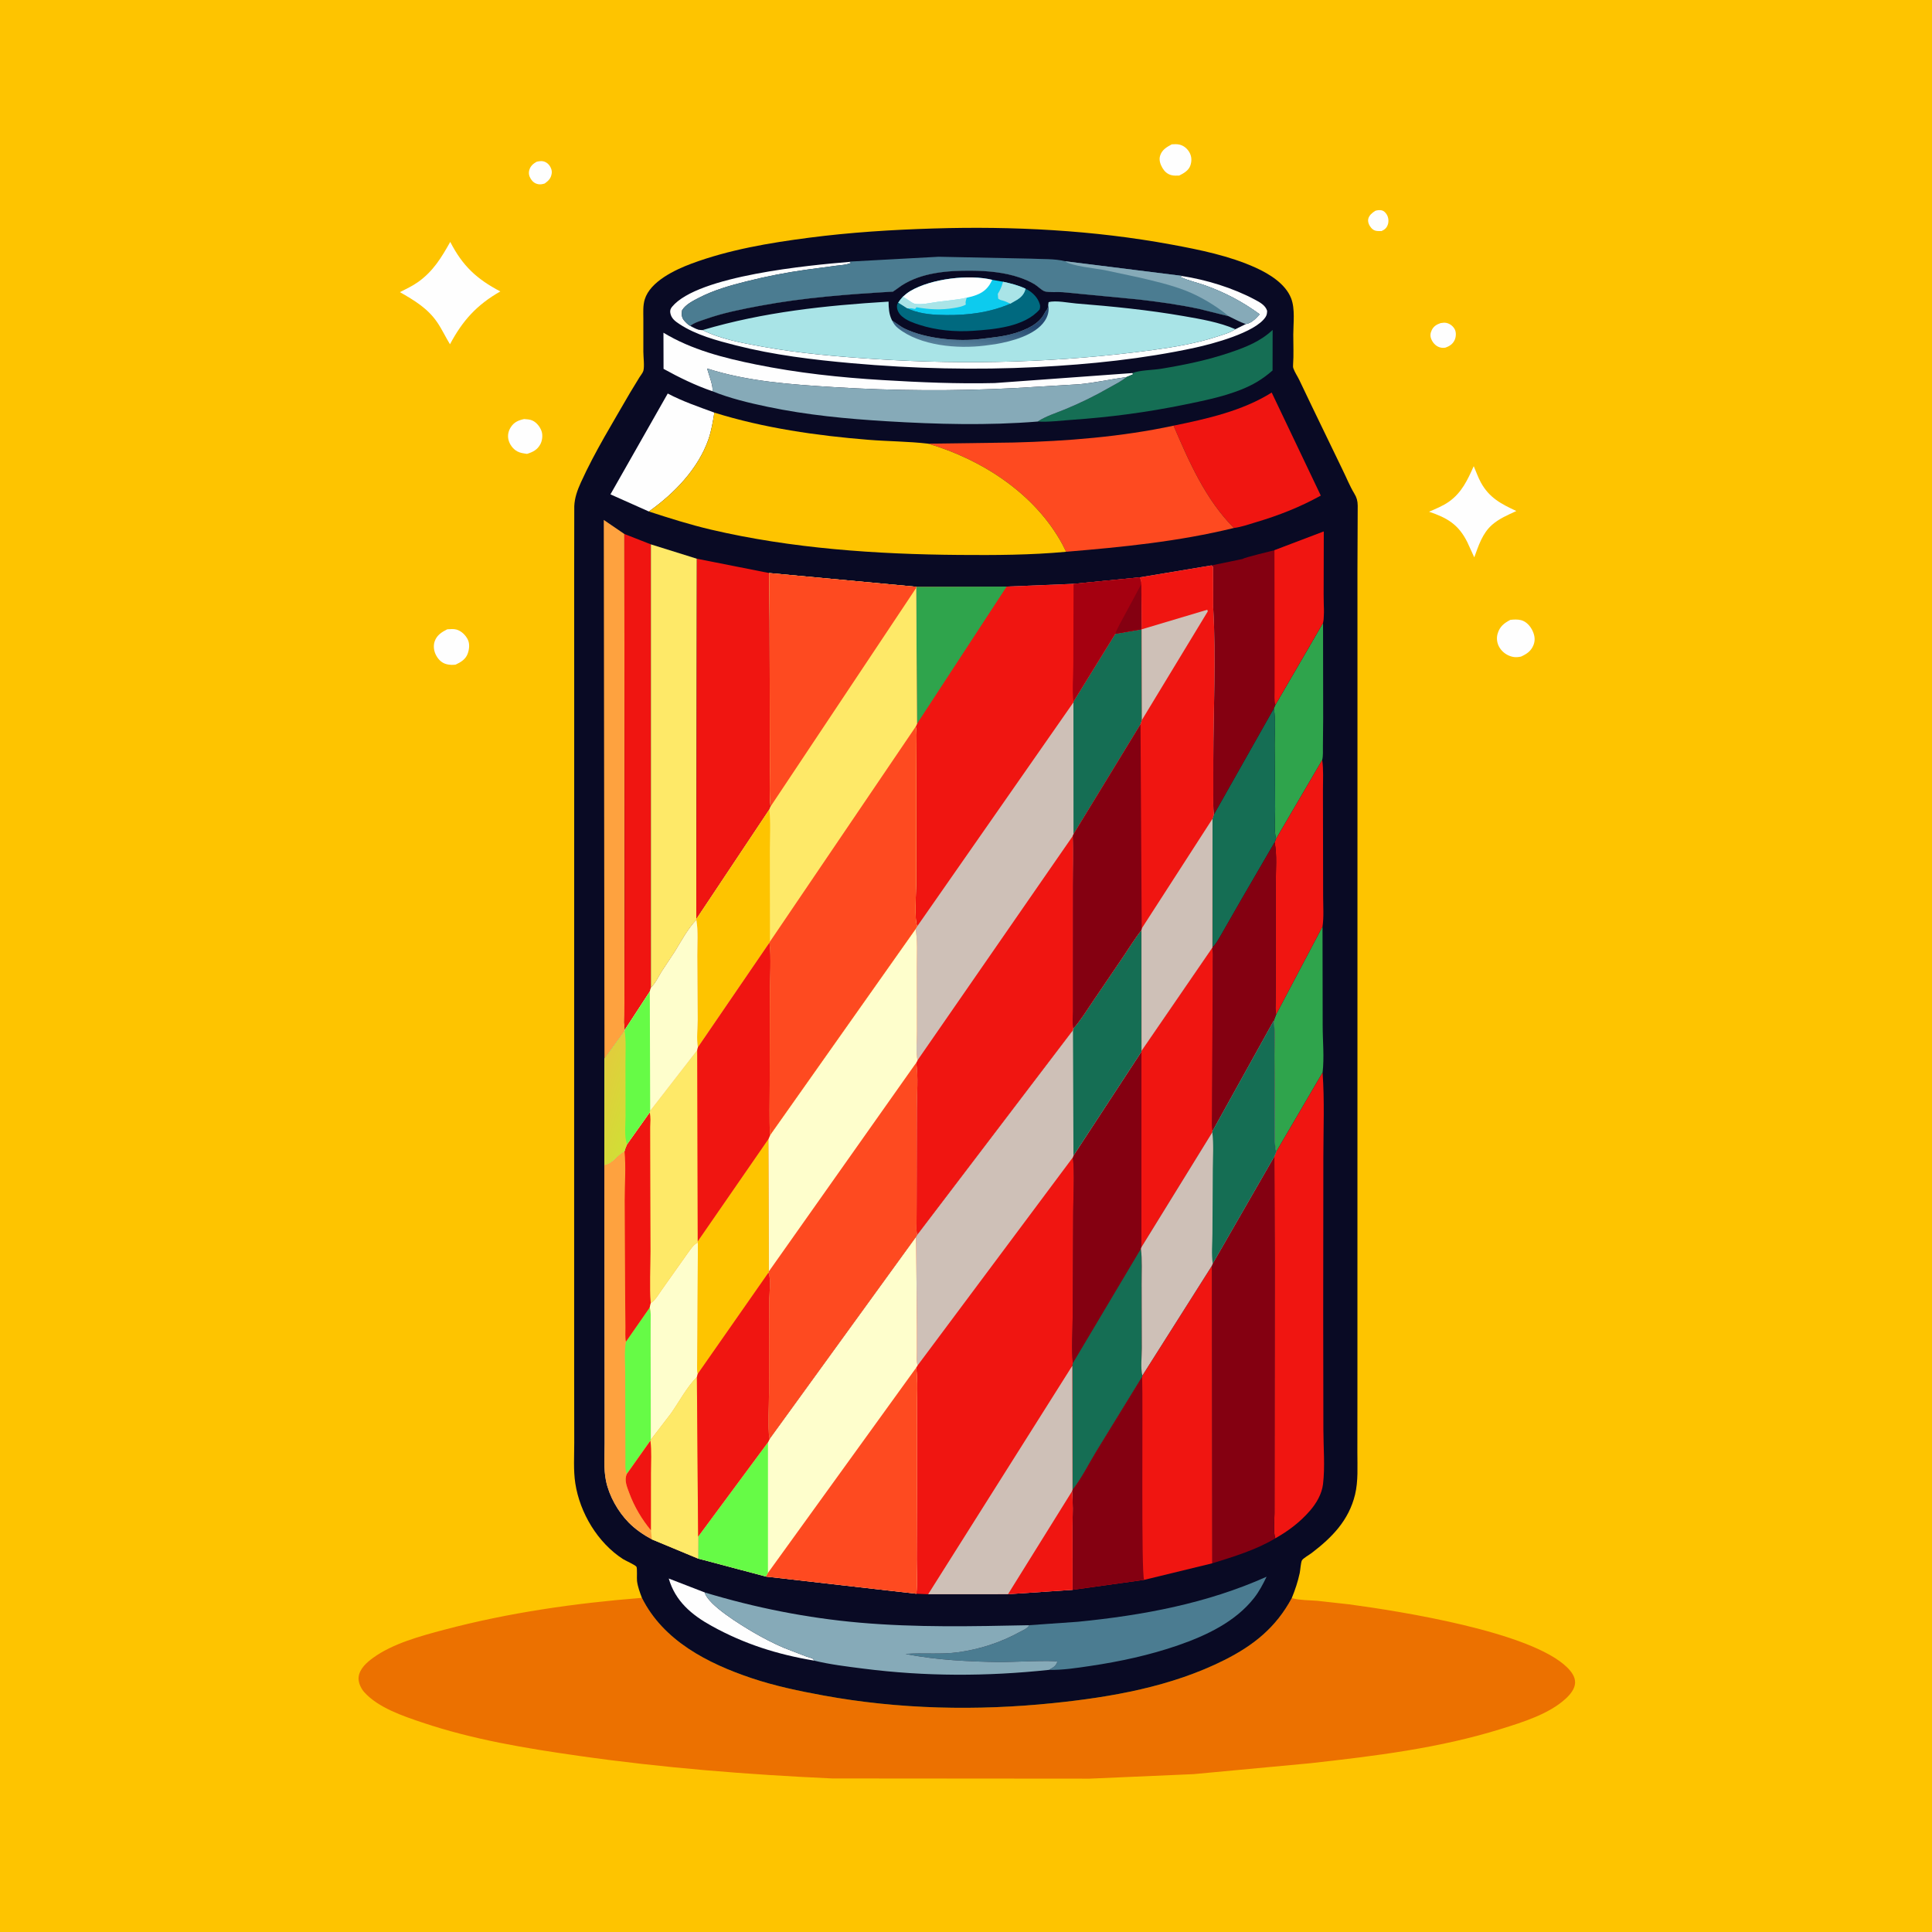 <svg version="1.1" xmlns="http://www.w3.org/2000/svg" style="display: block;" viewBox="0 0 2048 2048" width="1024" height="1024">
<defs>
	<linearGradient id="Gradient1" gradientUnits="userSpaceOnUse" x1="1029.22" y1="341.516" x2="1027.11" y2="366.448">
		<stop class="stop0" offset="0" stop-opacity="1" stop-color="rgb(38,73,113)"/>
		<stop class="stop1" offset="1" stop-opacity="1" stop-color="rgb(85,127,153)"/>
	</linearGradient>
	<linearGradient id="Gradient2" gradientUnits="userSpaceOnUse" x1="675.107" y1="1172.1" x2="631.848" y2="1157.87">
		<stop class="stop0" offset="0" stop-opacity="1" stop-color="rgb(209,222,54)"/>
		<stop class="stop1" offset="1" stop-opacity="1" stop-color="rgb(225,205,60)"/>
	</linearGradient>
</defs>
<path transform="translate(0,0)" fill="rgb(254,196,0)" d="M -0 -0 L 2048 0 L 2048 2048 L -0 2048 L -0 -0 z"/>
<path transform="translate(0,0)" fill="rgb(254,254,254)" d="M 1457.79 223.5 C 1459.75 222.802 1462.43 222.483 1464.5 222.946 C 1466.94 223.492 1468.65 225.249 1469.94 227.3 C 1471.84 230.308 1472.29 234.442 1471.24 237.823 C 1470.08 241.54 1467.89 243.367 1464.5 244.953 C 1459.93 244.924 1456.94 245.32 1453.61 241.623 C 1451.49 239.264 1449.7 235.452 1450.38 232.21 C 1451.23 228.182 1454.59 225.631 1457.79 223.5 z"/>
<path transform="translate(0,0)" fill="rgb(254,254,254)" d="M 568.747 171.5 C 570.81 170.99 573.365 170.549 575.5 170.921 C 578.065 171.368 580.527 172.944 582.129 175 C 584 177.4 585.277 180.655 584.851 183.699 C 584.108 189 581.622 191.459 577.459 194.5 C 575.461 195.148 573.113 195.638 571 195.325 C 567.323 194.78 564.663 192.818 562.714 189.75 C 560.822 186.77 560.083 183.636 561.101 180.175 C 562.346 175.943 565.088 173.65 568.747 171.5 z"/>
<path transform="translate(0,0)" fill="rgb(254,254,254)" d="M 1527.08 342.5 C 1529.14 342.168 1531.25 341.864 1533.32 342.314 C 1537.07 343.133 1540.55 345.882 1542.24 349.359 C 1543.74 352.45 1543.47 357.033 1542.13 360.125 C 1540.18 364.599 1536.66 366.958 1532.21 368.5 C 1530.03 368.978 1527.6 368.752 1525.5 367.962 C 1521.6 366.494 1518.71 363.139 1517.16 359.346 C 1515.84 356.12 1516.2 353.088 1517.7 349.971 C 1519.71 345.82 1522.88 343.952 1527.08 342.5 z"/>
<path transform="translate(0,0)" fill="rgb(254,254,254)" d="M 1242.13 153.005 C 1244.75 152.852 1247.49 152.675 1250.08 153.241 C 1254.79 154.271 1258.71 157.58 1260.98 161.762 C 1263.33 166.109 1263.42 170.859 1261.81 175.5 C 1259.96 180.814 1254.72 183.768 1250 186.103 C 1247.24 186.169 1244.22 186.377 1241.54 185.63 C 1237.31 184.449 1234.41 181.742 1232.21 178.023 C 1229.97 174.237 1228.42 169.618 1229.71 165.257 C 1231.59 158.866 1236.65 155.931 1242.13 153.005 z"/>
<path transform="translate(0,0)" fill="rgb(254,254,254)" d="M 555.577 444.202 C 558.471 444.434 561.686 444.551 564.362 445.772 C 568.834 447.813 572.457 452.438 574.061 457 C 575.544 461.216 574.894 467.045 572.754 470.977 C 569.543 476.877 564.853 479.202 558.678 481.136 C 555.141 480.599 551.584 480.247 548.386 478.512 C 543.69 475.967 540.125 471.094 538.94 465.888 C 537.906 461.337 538.968 456.653 541.5 452.786 C 545.058 447.353 549.476 445.584 555.577 444.202 z"/>
<path transform="translate(0,0)" fill="rgb(254,254,254)" d="M 474.126 667.068 C 477.259 666.918 480.865 666.494 483.912 667.367 C 489.092 668.85 493.474 673.163 495.853 677.894 C 498.153 682.468 497.452 688.49 495.69 693.141 C 493.47 699.003 488.345 702.047 482.943 704.56 C 479.861 704.939 476.597 704.877 473.569 704.122 C 468.454 702.845 465.064 699.585 462.5 695.066 C 459.976 690.619 459.087 684.895 460.724 680 C 462.935 673.389 468.215 670.026 474.126 667.068 z"/>
<path transform="translate(0,0)" fill="rgb(254,254,254)" d="M 1601.01 657.082 C 1604.72 656.668 1608.86 656.436 1612.5 657.402 C 1618.12 658.891 1622.44 663.918 1624.73 669.024 C 1626.91 673.874 1627.57 678.69 1625.6 683.692 C 1623.04 690.181 1618.5 693.206 1612.33 696.023 C 1609.36 696.614 1606.76 696.936 1603.76 696.321 C 1597.89 695.118 1592.7 691.552 1589.56 686.429 C 1586.87 682.035 1586.07 676.566 1587.58 671.604 C 1589.87 664.094 1594.25 660.661 1601.01 657.082 z"/>
<path transform="translate(0,0)" fill="rgb(254,254,254)" d="M 1562.22 494.151 C 1564.74 499.902 1566.71 505.844 1569.74 511.371 C 1578.64 527.675 1591.12 534.089 1607.39 541.7 C 1598.44 545.858 1588.95 549.838 1581.5 556.469 C 1571.33 565.518 1567.31 578.454 1562.78 590.83 L 1555.5 574.875 C 1546.14 555.964 1534.18 548.961 1514.87 542.448 C 1521.99 539.348 1529.59 536.301 1535.95 531.804 C 1549.48 522.229 1555.64 508.83 1562.22 494.151 z"/>
<path transform="translate(0,0)" fill="rgb(254,254,254)" d="M 477.281 256.421 C 490.386 281.924 505.357 295.822 530.38 308.928 C 505.515 323.064 490.346 339.802 477.006 364.937 C 472.283 357.307 468.514 349.053 463.455 341.64 C 453.327 326.802 439.16 318.429 423.949 309.685 C 430.55 306.308 437.54 303.02 443.561 298.679 C 459.32 287.317 467.928 273.036 477.281 256.421 z"/>
<path transform="translate(0,0)" fill="rgb(236,113,0)" d="M 1369.28 1694.13 L 1370.08 1694.25 C 1378.33 1696.41 1387.69 1696.24 1396.23 1696.9 L 1430.14 1700.68 C 1484.69 1708.02 1623.01 1729.78 1661.3 1767.58 C 1665.61 1771.84 1669.92 1777.42 1669.66 1783.84 C 1669.39 1790.45 1664.4 1796.31 1659.76 1800.61 C 1642.02 1817 1614.16 1825.57 1591.55 1832.63 C 1525.64 1853.2 1457.37 1861.47 1389 1869.1 L 1265.28 1880.65 L 1154.87 1885.45 L 882.289 1885.24 C 792.527 1881.14 702.72 1874.03 613.756 1861.32 C 557.496 1853.28 501.717 1844.17 447.689 1825.96 C 427.066 1819.01 400.807 1810.23 385.984 1793.61 C 382.54 1789.74 379.56 1783.21 380.139 1777.89 C 381.117 1768.92 388.738 1762.27 395.581 1757.31 C 416.475 1742.14 446.175 1734.16 470.811 1727.62 C 539.419 1709.43 609.793 1699.41 680.463 1693.79 C 703.187 1739.33 750.339 1763.34 796.694 1778.91 C 821.564 1787.26 847.098 1792.56 872.855 1797.28 C 953.2 1812 1035.35 1813.71 1116.5 1805.36 C 1178.33 1799 1241.84 1787.9 1297.9 1759.72 C 1329.04 1744.07 1352.55 1725.18 1369.28 1694.13 z"/>
<path transform="translate(0,0)" fill="rgb(9,10,36)" d="M 680.463 1693.79 C 678.284 1688 676.046 1682.09 675.264 1675.92 C 674.911 1673.14 675.669 1662.48 674.664 1660.83 C 673.501 1658.93 662.96 1654.33 660.33 1652.63 C 633.589 1635.36 614.684 1603.73 609.854 1572.42 C 607.706 1558.5 608.744 1543.35 608.722 1529.25 L 608.639 1457.03 L 608.625 1199.19 L 608.684 751.737 L 608.648 609.911 L 608.754 536.653 C 609.137 527.568 612.055 519.593 615.773 511.385 C 630.518 478.835 650.067 447.3 667.892 416.318 L 677.797 400.05 C 678.994 398.152 681.459 395.081 682.006 393.067 C 683.319 388.222 681.983 378.304 681.979 372.832 L 681.986 338.393 C 681.998 331.388 681.387 324.141 683.462 317.363 C 689.304 298.281 715.786 285.873 732.936 279.486 C 772.756 264.658 815.503 257.472 857.5 252.008 C 901.302 246.309 945.213 243.563 989.35 242.209 C 1073.71 239.62 1159 243.932 1242.07 259.286 C 1271.88 264.795 1303.5 271.22 1331.18 283.814 C 1345.54 290.344 1362.56 300.753 1368.62 316.158 C 1373.04 327.417 1370.95 342.681 1370.93 354.699 C 1370.91 365.259 1371.48 376.107 1370.72 386.613 C 1370.62 387.972 1370.59 389.185 1371.05 390.5 C 1372.54 394.722 1375.37 398.797 1377.34 402.855 L 1391.14 431.715 L 1422.96 497.545 C 1427.14 505.952 1430.75 515.167 1435.61 523.163 C 1438.22 527.468 1439.14 530.863 1439.23 535.935 L 1438.95 604.025 L 1438.97 773.654 L 1438.94 1283.38 L 1438.92 1482.18 L 1438.87 1539.36 C 1438.84 1554.15 1439.91 1569.95 1436.39 1584.43 C 1429.73 1611.73 1412 1629.8 1390.34 1646.3 C 1387.93 1648.14 1381.34 1651.87 1380.14 1653.99 C 1378.87 1656.24 1378.41 1664.47 1377.78 1667.38 C 1375.76 1676.79 1372.93 1685.22 1369.28 1694.13 C 1352.55 1725.18 1329.04 1744.07 1297.9 1759.72 C 1241.84 1787.9 1178.33 1799 1116.5 1805.36 C 1035.35 1813.71 953.2 1812 872.855 1797.28 C 847.098 1792.56 821.564 1787.26 796.694 1778.91 C 750.339 1763.34 703.187 1739.33 680.463 1693.79 z"/>
<path transform="translate(0,0)" fill="rgb(254,254,254)" d="M 862.861 1760.28 C 823.936 1753.77 789.028 1742.72 754.453 1723.62 C 733.169 1711.87 715.857 1697.33 708.907 1673.3 L 747.002 1688.04 C 750.551 1701.51 786.049 1722.98 798.882 1730.47 C 809.211 1736.5 820.003 1742.1 831 1746.79 L 855 1756.06 C 856.254 1756.52 861.284 1757.83 861.935 1758.51 C 862.393 1758.99 862.552 1759.69 862.861 1760.28 z"/>
<path transform="translate(0,0)" fill="rgb(254,254,254)" d="M 900.279 277.626 L 902.5 278.549 C 897.418 280.856 890.918 281.07 885.358 281.778 L 854.156 285.954 C 832.94 288.959 812.191 293.016 791.417 298.221 C 774.102 302.559 756.719 307.464 740.804 315.702 C 734.629 318.899 726.626 322.856 723.015 329 C 722.54 333.104 722.305 335.997 724.974 339.475 C 726.043 340.868 730.17 345.119 731.777 345.408 C 735.846 347.52 740.068 350.209 744.81 349.873 C 763.169 359.358 787.554 363.732 807.902 367.421 C 847.398 374.581 887.29 378.008 927.303 380.586 C 1025.92 386.941 1124.04 384.318 1222 371.029 C 1245.11 367.893 1268.39 363.95 1290.6 356.684 C 1296.83 354.648 1304.08 352.673 1309.48 348.944 L 1320.48 343.506 C 1326.74 342.514 1331.24 337.595 1335.27 333.145 C 1317.17 319.861 1298.2 309.916 1277.09 302.413 C 1268.7 299.43 1259.08 297.396 1251.12 293.559 L 1252.68 292.535 C 1278.64 296.495 1306.97 305.191 1330.17 317.586 C 1335.35 320.357 1341.42 323.523 1343.2 329.5 C 1343.11 332.08 1342.95 333.893 1341.51 336.106 C 1330.74 352.624 1284.86 364.643 1266.72 368.584 C 1212.41 380.377 1155.13 386.286 1099.67 389.089 C 1034.49 392.384 967.998 390.831 903 385.027 C 861.683 381.337 820.261 376.355 780 366.097 C 759.936 360.984 737.846 355.12 720.355 343.61 C 715.649 340.514 711.571 337.564 710.542 331.679 C 710.084 329.054 710.833 327.147 712.481 325.153 C 739.854 292.052 858.827 281.084 900.279 277.626 z"/>
<path transform="translate(0,0)" fill="rgb(254,254,254)" d="M 755.13 414.707 C 737.393 408.666 719.758 400.082 703.39 391.012 L 703.29 352.695 C 733.083 370.737 767.201 379.432 801 386.305 C 845.579 395.371 890.359 400.177 935.729 402.902 C 975.25 405.277 1014.86 406.991 1054.47 406.056 L 1200.23 395.475 L 1201.5 396.622 L 1194.2 399.666 C 1177.47 402.028 1161.03 405.663 1144.16 407.319 L 1076 411.386 C 1012.05 414.691 948.027 414.332 884.101 410.374 C 839.411 407.608 792.355 404.468 749.552 390.594 C 750.872 395.759 756.688 410.556 755.13 414.707 z"/>
<path transform="translate(0,0)" fill="rgb(254,254,254)" d="M 687.77 542.19 L 647.098 524.042 L 707.833 417.156 C 723.742 425.568 740.433 431.175 757.255 437.387 C 755.667 447.068 754.132 456.772 750.862 466.061 C 740.008 496.895 715.06 522.778 688.76 541.526 L 687.77 542.19 z"/>
<path transform="translate(0,0)" fill="rgb(47,164,76)" d="M 1402.49 660.207 L 1402.62 761.846 L 1402.35 791 C 1402.29 795.701 1402.7 801.108 1401.58 805.669 L 1352.66 889.275 C 1350.36 879.807 1351.71 867.915 1351.71 858.112 L 1351.16 789.664 C 1351.11 777.378 1352.54 762.958 1350.31 750.954 L 1352.02 747.046 L 1402.49 660.207 z"/>
<path transform="translate(0,0)" fill="rgb(47,164,76)" d="M 1401.93 982.135 L 1402.09 1086.99 C 1402.08 1103.03 1403.91 1121.22 1401.99 1136.99 L 1352.82 1221 C 1350.6 1212.39 1351.54 1200.87 1351.37 1191.88 L 1350.91 1118.98 C 1350.86 1106.93 1351.8 1093.89 1350.2 1081.97 L 1352.82 1075.22 L 1401.93 982.135 z"/>
<path transform="translate(0,0)" fill="rgb(21,110,84)" d="M 1200.23 395.475 C 1208.76 392.254 1221.43 392.416 1230.64 390.918 C 1255.81 386.824 1280.66 381.636 1304.81 373.377 C 1321.12 367.802 1336.36 361.705 1349.05 349.708 L 1348.97 392.721 C 1338.1 402.229 1327.89 408.248 1314.5 413.466 C 1295.59 420.835 1275.54 424.846 1255.73 428.905 C 1215.74 437.095 1176.7 442.256 1136 445.055 C 1124.31 445.858 1111.63 447.577 1099.96 446.857 C 1108.43 441.227 1119.62 437.746 1129.03 433.882 C 1145.33 427.184 1160.7 419.612 1175.99 410.859 C 1182.27 407.26 1188.58 404.314 1194.2 399.666 L 1201.5 396.622 L 1200.23 395.475 z"/>
<path transform="translate(0,0)" fill="rgb(240,21,17)" d="M 1401.58 805.669 C 1403.12 816.041 1402.36 827.212 1402.38 837.694 L 1402.48 895.817 L 1402.58 950.6 C 1402.59 960.884 1403.46 971.974 1401.93 982.135 L 1352.82 1075.22 C 1351.66 1071.13 1352.13 1066.46 1352.15 1062.22 L 1352.28 1040.45 L 1352.4 936.727 C 1352.3 922.942 1353.89 906.282 1351.16 892.873 L 1352.66 889.275 L 1401.58 805.669 z"/>
<path transform="translate(0,0)" fill="rgb(21,110,84)" d="M 1286.83 863.288 L 1350.31 750.954 C 1352.54 762.958 1351.11 777.378 1351.16 789.664 L 1351.71 858.112 C 1351.71 867.915 1350.36 879.807 1352.66 889.275 L 1351.16 892.873 L 1315.69 953.901 L 1294.55 990.8 C 1291.92 995.087 1289.03 1000.98 1285.16 1004.23 L 1285.33 867.854 L 1286.83 863.288 z"/>
<path transform="translate(0,0)" fill="rgb(75,124,145)" d="M 1090.86 1722.78 L 1142.5 1719.15 C 1211.45 1712.34 1279.18 1699.81 1342.64 1671.39 C 1338.79 1679.33 1334.79 1687.03 1329.31 1694 C 1309.41 1719.3 1278.65 1733.73 1248.89 1744.07 C 1218.88 1754.5 1186.88 1761.38 1155.5 1766.02 C 1141.34 1768.11 1126.36 1770.46 1112.02 1770.13 C 1116.36 1767.48 1119.19 1766.47 1120.86 1761.5 C 1118.13 1759.51 1067.7 1762.02 1060.5 1761.9 C 1027.43 1761.35 992.332 1759.81 959.877 1753.23 C 978.521 1751.83 996.968 1754.05 1015.67 1751.46 C 1038.52 1748.31 1060.28 1741.29 1080.51 1730.23 C 1083.33 1728.69 1088.77 1726.47 1090.46 1723.72 L 1090.86 1722.78 z"/>
<path transform="translate(0,0)" fill="rgb(254,162,63)" d="M 640.768 1122.5 L 640.033 551.143 L 661.834 566.031 L 662.106 954.225 L 661.958 1048.64 L 661.878 1076.09 C 661.866 1081.13 661.431 1086.39 662.565 1091.33 L 662.188 1092.81 L 640.768 1122.5 z"/>
<path transform="translate(0,0)" fill="rgb(132,0,17)" d="M 1285.16 1004.23 C 1289.03 1000.98 1291.92 995.087 1294.55 990.8 L 1315.69 953.901 L 1351.16 892.873 C 1353.89 906.282 1352.3 922.942 1352.4 936.727 L 1352.28 1040.45 L 1352.15 1062.22 C 1352.13 1066.46 1351.66 1071.13 1352.82 1075.22 L 1350.2 1081.97 L 1285.32 1198.96 C 1284.29 1193.3 1284.74 1186.84 1284.76 1181.11 L 1284.88 1152 L 1285.49 1043.71 L 1285.53 1019.52 C 1285.57 1014.62 1285.99 1009.66 1284.88 1004.86 L 1285.16 1004.23 z"/>
<path transform="translate(0,0)" fill="rgb(134,170,184)" d="M 755.13 414.707 C 756.688 410.556 750.872 395.759 749.552 390.594 C 792.355 404.468 839.411 407.608 884.101 410.374 C 948.027 414.332 1012.05 414.691 1076 411.386 L 1144.16 407.319 C 1161.03 405.663 1177.47 402.028 1194.2 399.666 C 1188.58 404.314 1182.27 407.26 1175.99 410.859 C 1160.7 419.612 1145.33 427.184 1129.03 433.882 C 1119.62 437.746 1108.43 441.227 1099.96 446.857 C 1047.05 451.162 993.069 449.748 940.124 446.558 C 897.505 443.991 855.405 439.997 813.545 431.196 C 794.09 427.105 773.565 422.232 755.13 414.707 z"/>
<path transform="translate(0,0)" fill="rgb(240,21,17)" d="M 1244.05 451.214 C 1279.23 444.022 1317.39 435.494 1348.04 416.101 L 1400.1 525.34 C 1377.91 537.633 1355.9 546.241 1331.57 553.518 C 1324.33 555.686 1315.5 558.764 1308.01 559.681 C 1278.06 529.646 1260.51 489.748 1244.05 451.214 z"/>
<path transform="translate(0,0)" fill="rgb(134,170,184)" d="M 747.002 1688.04 C 800.618 1704.27 855.623 1715.23 911.477 1720.1 C 971.427 1725.33 1030.83 1724.04 1090.86 1722.78 L 1090.46 1723.72 C 1088.77 1726.47 1083.33 1728.69 1080.51 1730.23 C 1060.28 1741.29 1038.52 1748.31 1015.67 1751.46 C 996.968 1754.05 978.521 1751.83 959.877 1753.23 C 992.332 1759.81 1027.43 1761.35 1060.5 1761.9 C 1067.7 1762.02 1118.13 1759.51 1120.86 1761.5 C 1119.19 1766.47 1116.36 1767.48 1112.02 1770.13 C 1046.08 1777.17 980.848 1777.23 915.028 1768.79 C 897.785 1766.58 879.745 1764.44 862.861 1760.28 C 862.552 1759.69 862.393 1758.99 861.935 1758.51 C 861.284 1757.83 856.254 1756.52 855 1756.06 L 831 1746.79 C 820.003 1742.1 809.211 1736.5 798.882 1730.47 C 786.049 1722.98 750.551 1701.51 747.002 1688.04 z"/>
<path transform="translate(0,0)" fill="rgb(240,21,17)" d="M 661.834 566.031 L 689.96 577.051 L 689.993 1047.05 L 688.81 1051.1 L 662.565 1091.33 C 661.431 1086.39 661.866 1081.13 661.878 1076.09 L 661.958 1048.64 L 662.106 954.225 L 661.834 566.031 z"/>
<path transform="translate(0,0)" fill="rgb(75,124,145)" d="M 900.279 277.626 L 900.57 277.302 L 995.087 272.164 L 1092.64 274.168 C 1104 274.822 1118.13 274.064 1129.02 276.923 L 1252.6 292.39 L 1252.68 292.535 L 1251.12 293.559 C 1259.08 297.396 1268.7 299.43 1277.09 302.413 C 1298.2 309.916 1317.17 319.861 1335.27 333.145 C 1331.24 337.595 1326.74 342.514 1320.48 343.506 C 1314.33 341.354 1308.36 338.062 1302.48 335.22 L 1270.97 327.396 C 1249.98 322.9 1228.35 319.932 1207.03 317.471 L 1126.54 309.728 C 1121.28 309.284 1111.93 310.262 1107.41 308.822 C 1104.44 307.879 1099.86 303.302 1096.94 301.507 C 1091.92 298.422 1086.45 296.142 1080.9 294.217 C 1064.77 288.633 1046.32 287.036 1029.35 286.928 C 1004.68 286.771 976.824 288.841 955.577 302.789 L 946.608 309.146 C 899.22 311.89 852.473 315.393 805.726 324.132 C 786.433 327.739 766.956 331.551 748.412 338.094 C 743.214 339.928 735.962 341.83 731.777 345.408 C 730.17 345.119 726.043 340.868 724.974 339.475 C 722.305 335.997 722.54 333.104 723.015 329 C 726.626 322.856 734.629 318.899 740.804 315.702 C 756.719 307.464 774.102 302.559 791.417 298.221 C 812.191 293.016 832.94 288.959 854.156 285.954 L 885.358 281.778 C 890.918 281.07 897.418 280.856 902.5 278.549 L 900.279 277.626 z"/>
<path transform="translate(0,0)" fill="rgb(134,170,184)" d="M 1129.02 276.923 L 1252.6 292.39 L 1252.68 292.535 L 1251.12 293.559 C 1259.08 297.396 1268.7 299.43 1277.09 302.413 C 1298.2 309.916 1317.17 319.861 1335.27 333.145 C 1331.24 337.595 1326.74 342.514 1320.48 343.506 C 1314.33 341.354 1308.36 338.062 1302.48 335.22 C 1289.53 324.404 1272.17 313.979 1256.45 307.925 C 1240.58 301.819 1223.53 297.883 1207 294.035 L 1170.25 286.197 C 1161.53 284.591 1135.05 281.899 1129.02 276.923 z"/>
<path transform="translate(0,0)" fill="rgb(132,0,17)" d="M 1350.97 583.248 L 1403.26 563.378 L 1403.02 630.133 C 1402.99 639.668 1404.2 650.975 1402.49 660.207 L 1352.02 747.046 L 1350.31 750.954 L 1286.83 863.288 C 1285.77 856.082 1286.16 848.647 1286.15 841.371 L 1286.16 805.736 C 1286.24 751.913 1289.22 697.285 1286.01 643.608 L 1286.05 638.883 L 1285.95 601 L 1284.27 599.355 L 1317.33 592.496 C 1318.5 591.098 1347.1 584.312 1350.97 583.248 z"/>
<path transform="translate(0,0)" fill="rgb(240,21,17)" d="M 1350.97 583.248 L 1403.26 563.378 L 1403.02 630.133 C 1402.99 639.668 1404.2 650.975 1402.49 660.207 L 1352.02 747.046 C 1350.53 742.46 1351.14 736.306 1351.13 731.5 L 1351.14 701.415 L 1350.97 583.248 z"/>
<path transform="translate(0,0)" fill="rgb(254,233,104)" d="M 689.96 577.051 L 738.708 592.28 L 738.13 974.284 L 738.156 975.185 C 729.169 984.536 722.082 997.885 715.267 1008.97 L 701.578 1029.7 C 698.201 1035.07 694.67 1042.78 689.993 1047.05 L 689.96 577.051 z"/>
<path transform="translate(0,0)" fill="rgb(240,21,17)" d="M 1401.99 1136.99 C 1404.18 1166.65 1402.83 1197.26 1402.81 1227.01 L 1402.65 1392.64 L 1402.84 1515.62 C 1402.86 1534.21 1404.69 1554.86 1402.46 1573.25 C 1401.17 1583.83 1395.39 1593.64 1388.48 1601.57 C 1377.81 1613.81 1365.9 1622.7 1351.9 1630.7 C 1349.53 1623.44 1351.02 1611.77 1351.02 1603.94 L 1351.05 1544.9 L 1351.2 1337.67 L 1350.89 1225.82 L 1352.82 1221 L 1401.99 1136.99 z"/>
<path transform="translate(0,0)" fill="rgb(254,74,32)" d="M 983.964 470.321 L 1074.3 469.092 C 1130.55 467.679 1188.97 463.081 1244.05 451.214 C 1260.51 489.748 1278.06 529.646 1308.01 559.681 C 1248.92 574.107 1190.51 579.849 1130.15 584.904 L 1126.19 577 C 1097.15 523.454 1041.31 487.278 983.964 470.321 z"/>
<path transform="translate(0,0)" fill="rgb(132,0,17)" d="M 1350.89 1225.82 L 1351.2 1337.67 L 1351.05 1544.9 L 1351.02 1603.94 C 1351.02 1611.77 1349.53 1623.44 1351.9 1630.7 C 1331.87 1642.79 1307.28 1650.32 1285.05 1657.18 L 1284.65 1341.77 L 1285.57 1339.43 L 1350.89 1225.82 z"/>
<path transform="translate(0,0)" fill="rgb(240,21,17)" d="M 738.708 592.28 L 815.331 607.447 L 815.786 658.233 L 816 754.406 L 816.117 817.664 C 816.142 829.986 815.474 842.769 816.787 855.01 L 815.524 858.108 L 738.13 974.284 L 738.708 592.28 z"/>
<path transform="translate(0,0)" fill="rgb(240,21,17)" d="M 1284.65 1341.77 L 1285.05 1657.18 L 1212.85 1674.73 L 1136.99 1685.29 L 1136.95 1618.25 C 1136.95 1605.9 1137.66 1593.07 1136.39 1580.81 L 1136.9 1579.18 C 1146.31 1567.35 1153.81 1552.16 1161.66 1539.17 L 1210.73 1459.24 L 1210.91 1458.18 L 1284.65 1341.77 z"/>
<path transform="translate(0,0)" fill="rgb(132,0,17)" d="M 1210.73 1459.24 C 1211.72 1488.8 1209.55 1670.12 1212.85 1674.73 L 1136.99 1685.29 L 1136.95 1618.25 C 1136.95 1605.9 1137.66 1593.07 1136.39 1580.81 L 1136.9 1579.18 C 1146.31 1567.35 1153.81 1552.16 1161.66 1539.17 L 1210.73 1459.24 z"/>
<path transform="translate(0,0)" fill="rgb(169,228,231)" d="M 731.777 345.408 C 735.962 341.83 743.214 339.928 748.412 338.094 C 766.956 331.551 786.433 327.739 805.726 324.132 C 852.473 315.393 899.22 311.89 946.608 309.146 L 955.577 302.789 C 976.824 288.841 1004.68 286.771 1029.35 286.928 C 1046.32 287.036 1064.77 288.633 1080.9 294.217 C 1086.45 296.142 1091.92 298.422 1096.94 301.507 C 1099.86 303.302 1104.44 307.879 1107.41 308.822 C 1111.93 310.262 1121.28 309.284 1126.54 309.728 L 1207.03 317.471 C 1228.35 319.932 1249.98 322.9 1270.97 327.396 L 1302.48 335.22 C 1308.36 338.062 1314.33 341.354 1320.48 343.506 L 1309.48 348.944 C 1304.08 352.673 1296.83 354.648 1290.6 356.684 C 1268.39 363.95 1245.11 367.893 1222 371.029 C 1124.04 384.318 1025.92 386.941 927.303 380.586 C 887.29 378.008 847.398 374.581 807.902 367.421 C 787.554 363.732 763.169 359.358 744.81 349.873 C 740.068 350.209 735.846 347.52 731.777 345.408 z"/>
<path transform="translate(0,0)" fill="url(#Gradient1)" d="M 1111.16 323.112 C 1112.4 329.298 1110.92 335.085 1107.43 340.282 C 1097.26 355.421 1072.17 361.921 1055.17 364.841 L 1043.6 366.397 C 1014.94 369.968 975.505 366.599 952.118 348.037 C 949.118 345.655 947.334 343.259 945.684 339.798 C 950.308 342.595 954.589 346.301 959.463 348.591 C 981.77 359.073 1015.29 362.353 1039.63 359.306 C 1051.86 357.776 1064.14 356.758 1075.99 353.125 C 1087.72 349.53 1101.15 343.818 1107.07 332.406 C 1107.77 331.049 1108.44 329.933 1109.43 328.755 C 1110.97 326.922 1110.81 325.429 1111.16 323.112 z"/>
<path transform="translate(0,0)" fill="rgb(9,10,36)" d="M 731.777 345.408 C 735.962 341.83 743.214 339.928 748.412 338.094 C 766.956 331.551 786.433 327.739 805.726 324.132 C 852.473 315.393 899.22 311.89 946.608 309.146 L 955.577 302.789 C 976.824 288.841 1004.68 286.771 1029.35 286.928 C 1046.32 287.036 1064.77 288.633 1080.9 294.217 C 1086.45 296.142 1091.92 298.422 1096.94 301.507 C 1099.86 303.302 1104.44 307.879 1107.41 308.822 C 1111.93 310.262 1121.28 309.284 1126.54 309.728 L 1207.03 317.471 C 1228.35 319.932 1249.98 322.9 1270.97 327.396 L 1302.48 335.22 C 1308.36 338.062 1314.33 341.354 1320.48 343.506 L 1309.48 348.944 C 1292.61 341.573 1272.91 338.247 1254.88 335.109 C 1217.18 328.546 1179.16 324.757 1141.02 321.726 C 1133.14 321.1 1118.94 318.128 1111.55 320.305 L 1111.16 323.112 C 1110.81 325.429 1110.97 326.922 1109.43 328.755 C 1108.44 329.933 1107.77 331.049 1107.07 332.406 C 1101.15 343.818 1087.72 349.53 1075.99 353.125 C 1064.14 356.758 1051.86 357.776 1039.63 359.306 C 1015.29 362.353 981.77 359.073 959.463 348.591 C 954.589 346.301 950.308 342.595 945.684 339.798 L 945.158 338.736 C 942.303 332.686 941.961 326.335 941.92 319.727 C 874.864 323.846 809.535 330.712 744.81 349.873 C 740.068 350.209 735.846 347.52 731.777 345.408 z"/>
<path transform="translate(0,0)" fill="rgb(0,105,127)" d="M 1087.14 306.037 C 1092.89 308.678 1098.86 313.994 1101.28 319.948 C 1102.64 323.281 1102.99 324.549 1102.08 328 C 1086.04 346.425 1054.16 349.177 1031.22 350.695 C 1012.33 351.945 992.534 350.17 974.5 344.311 C 967.878 342.16 961.212 339.851 955.881 335.17 C 953.076 332.707 950.877 328.92 950.828 325.155 C 950.805 323.341 951.077 322.283 952.143 320.777 L 961.804 326.882 L 964.883 328.228 C 977.189 333.011 989.888 333.84 1002.95 333.96 C 1026.42 334.176 1049.33 331.288 1070.97 321.933 L 1078.47 317.627 C 1082.86 314.742 1086.02 311.29 1087.14 306.037 z"/>
<path transform="translate(0,0)" fill="rgb(13,203,238)" d="M 956.923 314.703 C 959.389 312.44 962.12 310.208 965.006 308.5 C 987.164 295.388 1027 290.637 1051.8 296.627 L 1063.21 298.639 C 1071.58 300.459 1079.36 302.399 1087.14 306.037 C 1086.02 311.29 1082.86 314.742 1078.47 317.627 L 1070.97 321.933 C 1049.33 331.288 1026.42 334.176 1002.95 333.96 C 989.888 333.84 977.189 333.011 964.883 328.228 L 961.804 326.882 L 952.143 320.777 C 953.568 318.596 955.234 316.677 956.923 314.703 z"/>
<path transform="translate(0,0)" fill="rgb(169,228,231)" d="M 1063.21 298.639 C 1071.58 300.459 1079.36 302.399 1087.14 306.037 C 1086.02 311.29 1082.86 314.742 1078.47 317.627 L 1070.97 321.933 C 1068.43 320.782 1065.57 319.224 1062.86 318.586 C 1060.75 318.093 1059.86 317.86 1058.1 316.5 L 1057.72 311.5 C 1060.13 307.608 1061.64 304.32 1062.87 299.929 L 1063.21 298.639 z"/>
<path transform="translate(0,0)" fill="rgb(169,228,231)" d="M 956.923 314.703 L 958.732 315.561 C 961.686 316.981 966.634 321.283 969.335 321.911 C 976.342 323.54 986.946 320.912 994 319.975 C 1004.22 318.616 1014.67 317.825 1024.74 315.606 L 1024.45 316.599 C 1023.82 318.834 1023.16 320.515 1023.83 322.833 C 1020.22 324.995 1015.31 325.833 1011.2 326.516 C 997.552 328.784 985.065 328.124 971.5 325.701 L 970 327.51 L 965.925 326.782 L 961.804 326.882 L 952.143 320.777 C 953.568 318.596 955.234 316.677 956.923 314.703 z"/>
<path transform="translate(0,0)" fill="rgb(254,254,254)" d="M 956.923 314.703 C 959.389 312.44 962.12 310.208 965.006 308.5 C 987.164 295.388 1027 290.637 1051.8 296.627 C 1048.18 304.65 1043.41 309.485 1035.14 312.65 C 1031.73 313.956 1028.32 314.878 1024.74 315.606 C 1014.67 317.825 1004.22 318.616 994 319.975 C 986.946 320.912 976.342 323.54 969.335 321.911 C 966.634 321.283 961.686 316.981 958.732 315.561 L 956.923 314.703 z"/>
<path transform="translate(0,0)" fill="rgb(254,196,0)" d="M 757.255 437.387 C 809.533 453.748 866.003 461.835 920.532 466.207 C 941.58 467.895 963.035 467.875 983.964 470.321 C 1041.31 487.278 1097.15 523.454 1126.19 577 L 1130.15 584.904 C 1092.61 588.432 1054.39 588.545 1016.7 588.249 C 929.095 587.561 839.109 581.464 753.582 561.403 C 731.45 556.212 709.38 549.215 687.77 542.19 L 688.76 541.526 C 715.06 522.778 740.008 496.895 750.862 466.061 C 754.132 456.772 755.667 447.068 757.255 437.387 z"/>
<path transform="translate(0,0)" fill="rgb(132,0,17)" d="M 1284.88 1004.86 C 1285.99 1009.66 1285.57 1014.62 1285.53 1019.52 L 1285.49 1043.71 L 1284.88 1152 L 1284.76 1181.11 C 1284.74 1186.84 1284.29 1193.3 1285.32 1198.96 L 1350.2 1081.97 C 1351.8 1093.89 1350.86 1106.93 1350.91 1118.98 L 1351.37 1191.88 C 1351.54 1200.87 1350.6 1212.39 1352.82 1221 L 1350.89 1225.82 L 1285.57 1339.43 L 1284.65 1341.77 L 1210.91 1458.18 L 1210.73 1459.24 L 1161.66 1539.17 C 1153.81 1552.16 1146.31 1567.35 1136.9 1579.18 L 1136.69 1447.75 L 1137.26 1445.03 C 1135.59 1429.64 1136.97 1412.89 1137.04 1397.31 L 1137.63 1284.86 C 1137.72 1265.88 1139.19 1245.62 1137.35 1226.77 L 1137.91 1225.04 L 1209.98 1114.84 L 1210.11 1113.8 L 1284.88 1004.86 z"/>
<path transform="translate(0,0)" fill="rgb(21,110,84)" d="M 1209.4 1323.74 C 1210.97 1335.86 1210.15 1348.88 1210.21 1361.15 L 1210.4 1429.07 C 1210.4 1437.95 1208.92 1449.72 1210.91 1458.18 L 1210.73 1459.24 L 1161.66 1539.17 C 1153.81 1552.16 1146.31 1567.35 1136.9 1579.18 L 1136.69 1447.75 L 1137.26 1445.03 L 1209.4 1323.74 z"/>
<path transform="translate(0,0)" fill="rgb(240,21,17)" d="M 1284.88 1004.86 C 1285.99 1009.66 1285.57 1014.62 1285.53 1019.52 L 1285.49 1043.71 L 1284.88 1152 L 1284.76 1181.11 C 1284.74 1186.84 1284.29 1193.3 1285.32 1198.96 L 1285.08 1200.25 L 1209.95 1322.09 L 1209.98 1114.84 L 1210.11 1113.8 L 1284.88 1004.86 z"/>
<path transform="translate(0,0)" fill="rgb(206,192,183)" d="M 1285.32 1198.96 L 1350.2 1081.97 C 1351.8 1093.89 1350.86 1106.93 1350.91 1118.98 L 1351.37 1191.88 C 1351.54 1200.87 1350.6 1212.39 1352.82 1221 L 1350.89 1225.82 L 1285.57 1339.43 L 1284.65 1341.77 L 1210.91 1458.18 C 1208.92 1449.72 1210.4 1437.95 1210.4 1429.07 L 1210.21 1361.15 C 1210.15 1348.88 1210.97 1335.86 1209.4 1323.74 L 1209.95 1322.09 L 1285.08 1200.25 L 1285.32 1198.96 z"/>
<path transform="translate(0,0)" fill="rgb(21,110,84)" d="M 1285.32 1198.96 L 1350.2 1081.97 C 1351.8 1093.89 1350.86 1106.93 1350.91 1118.98 L 1351.37 1191.88 C 1351.54 1200.87 1350.6 1212.39 1352.82 1221 L 1350.89 1225.82 L 1285.57 1339.43 C 1284.02 1329.61 1285.18 1318.09 1285.22 1308.11 L 1285.63 1238.92 C 1285.71 1226.29 1286.69 1212.76 1285.08 1200.25 L 1285.32 1198.96 z"/>
<path transform="translate(0,0)" fill="rgb(240,21,17)" d="M 1210.02 985.656 L 1210.11 1113.8 L 1209.98 1114.84 L 1137.91 1225.04 L 1137.35 1226.77 C 1139.19 1245.62 1137.72 1265.88 1137.63 1284.86 L 1137.04 1397.31 C 1136.97 1412.89 1135.59 1429.64 1137.26 1445.03 L 1136.69 1447.75 L 1136.9 1579.18 L 1136.39 1580.81 C 1137.66 1593.07 1136.95 1605.9 1136.95 1618.25 L 1136.99 1685.29 L 1068.52 1689.92 L 983.882 1689.98 L 971.429 1689.43 L 811.941 1671.22 L 739.884 1652.1 L 740.036 1628.83 L 814.079 1528.77 L 815.717 1525.43 L 971.134 1310.92 L 972.286 1308.96 L 1137.4 1091.94 L 1137.63 1090.35 C 1145.38 1081.66 1151.93 1070.91 1158.49 1061.26 L 1190.4 1014.28 C 1196.86 1004.69 1202.9 994.785 1210.02 985.656 z"/>
<path transform="translate(0,0)" fill="rgb(206,192,183)" d="M 1136.69 1447.75 L 1136.9 1579.18 L 1136.39 1580.81 C 1137.66 1593.07 1136.95 1605.9 1136.95 1618.25 L 1136.99 1685.29 L 1068.52 1689.92 L 983.882 1689.98 L 1136.69 1447.75 z"/>
<path transform="translate(0,0)" fill="rgb(240,21,17)" d="M 1136.39 1580.81 C 1137.66 1593.07 1136.95 1605.9 1136.95 1618.25 L 1136.99 1685.29 L 1068.52 1689.92 L 1136.39 1580.81 z"/>
<path transform="translate(0,0)" fill="rgb(206,192,183)" d="M 1210.02 985.656 L 1210.11 1113.8 L 1209.98 1114.84 L 1137.91 1225.04 L 1137.35 1226.77 L 972.715 1447.41 C 971.454 1443.16 972.024 1437.86 972.018 1433.42 L 972.004 1409.11 L 971.134 1310.92 L 972.286 1308.96 L 1137.4 1091.94 L 1137.63 1090.35 C 1145.38 1081.66 1151.93 1070.91 1158.49 1061.26 L 1190.4 1014.28 C 1196.86 1004.69 1202.9 994.785 1210.02 985.656 z"/>
<path transform="translate(0,0)" fill="rgb(21,110,84)" d="M 1210.02 985.656 L 1210.11 1113.8 L 1209.98 1114.84 L 1137.91 1225.04 L 1137.4 1091.94 L 1137.63 1090.35 C 1145.38 1081.66 1151.93 1070.91 1158.49 1061.26 L 1190.4 1014.28 C 1196.86 1004.69 1202.9 994.785 1210.02 985.656 z"/>
<path transform="translate(0,0)" fill="rgb(254,254,204)" d="M 815.717 1525.43 L 971.134 1310.92 L 972.004 1409.11 L 972.018 1433.42 C 972.024 1437.86 971.454 1443.16 972.715 1447.41 L 971.203 1449.79 C 973.133 1464.43 972.022 1480.24 972.031 1495.02 L 971.979 1576.8 L 971.74 1652.69 C 971.695 1664.62 972.701 1677.64 971.429 1689.43 L 811.941 1671.22 L 739.884 1652.1 L 740.036 1628.83 L 814.079 1528.77 L 815.717 1525.43 z"/>
<path transform="translate(0,0)" fill="rgb(102,251,70)" d="M 740.036 1628.83 L 814.079 1528.77 L 814.055 1667.34 L 811.941 1671.22 L 739.884 1652.1 L 740.036 1628.83 z"/>
<path transform="translate(0,0)" fill="rgb(254,74,32)" d="M 814.055 1667.34 L 971.203 1449.79 C 973.133 1464.43 972.022 1480.24 972.031 1495.02 L 971.979 1576.8 L 971.74 1652.69 C 971.695 1664.62 972.701 1677.64 971.429 1689.43 L 811.941 1671.22 L 814.055 1667.34 z"/>
<path transform="translate(0,0)" fill="rgb(206,192,183)" d="M 1284.27 599.355 L 1285.95 601 L 1286.05 638.883 L 1286.01 643.608 C 1289.22 697.285 1286.24 751.913 1286.16 805.736 L 1286.15 841.371 C 1286.16 848.647 1285.77 856.082 1286.83 863.288 L 1285.33 867.854 L 1285.16 1004.23 L 1284.88 1004.86 L 1210.11 1113.8 L 1210.02 985.656 C 1202.9 994.785 1196.86 1004.69 1190.4 1014.28 L 1158.49 1061.26 C 1151.93 1070.91 1145.38 1081.66 1137.63 1090.35 L 1137.4 1091.94 L 972.286 1308.96 L 971.134 1310.92 L 815.717 1525.43 L 814.079 1528.77 L 740.036 1628.83 L 739.884 1652.1 L 690.939 1631.75 C 682.222 1627.08 673.451 1621.09 666.5 1614.02 C 655.043 1602.36 645.689 1585.8 642.387 1569.77 C 639.753 1556.98 640.93 1542.85 640.928 1529.8 L 640.908 1468.5 L 640.646 1234.79 L 640.768 1122.5 L 662.188 1092.81 L 662.565 1091.33 L 688.81 1051.1 L 689.993 1047.05 C 694.67 1042.78 698.201 1035.07 701.578 1029.7 L 715.267 1008.97 C 722.082 997.885 729.169 984.536 738.156 975.185 L 738.13 974.284 L 815.524 858.108 L 816.787 855.01 C 815.474 842.769 816.142 829.986 816.117 817.664 L 816 754.406 L 815.786 658.233 L 815.331 607.447 L 971.43 622.018 L 1067.09 621.784 L 1138.03 618.909 L 1208.31 612.007 L 1284.27 599.355 z"/>
<path transform="translate(0,0)" fill="rgb(21,110,84)" d="M 1210.22 667.119 L 1210.54 763.129 L 1209 767.793 L 1137.96 884.314 L 1137.88 744.521 L 1137.89 743.71 L 1182.2 671.935 L 1210.22 667.119 z"/>
<path transform="translate(0,0)" fill="rgb(240,21,17)" d="M 1137.24 886.1 C 1138.13 903.435 1137.3 921.129 1137.27 938.502 L 1137.23 1039.93 L 1137.22 1072.5 C 1137.21 1078.35 1136.63 1084.59 1137.63 1090.35 L 1137.4 1091.94 L 972.286 1308.96 C 971.11 1304.76 971.532 1300.3 971.574 1295.97 L 971.669 1273.82 L 971.887 1175.33 C 971.908 1159.67 973.597 1141.93 971.277 1126.49 L 972.592 1123.97 L 1137.24 886.1 z"/>
<path transform="translate(0,0)" fill="rgb(240,21,17)" d="M 1138.03 618.909 L 1208.31 612.007 C 1209.2 614.463 1210.02 616.457 1209.87 619.129 L 1210.22 667.119 L 1182.2 671.935 L 1137.89 743.71 L 1137.88 744.521 L 972.341 981.87 C 969.091 976.16 971.16 944.305 971.182 936.42 L 971.3 816.5 L 971.464 788.069 C 971.495 782.153 971.952 776.015 970.722 770.215 L 972.06 767.224 L 971.205 623.188 L 971.43 622.018 L 1067.09 621.784 L 1138.03 618.909 z"/>
<path transform="translate(0,0)" fill="rgb(165,0,16)" d="M 1138.03 618.909 L 1208.31 612.007 C 1209.2 614.463 1210.02 616.457 1209.87 619.129 L 1210.22 667.119 L 1182.2 671.935 L 1137.89 743.71 C 1136.4 731.143 1137.75 717.253 1137.76 704.526 L 1138.03 618.909 z"/>
<path transform="translate(0,0)" fill="rgb(132,0,17)" d="M 1209.87 619.129 L 1210.22 667.119 L 1182.2 671.935 C 1184.53 665.39 1188.67 658.692 1191.91 652.501 L 1209.87 619.129 z"/>
<path transform="translate(0,0)" fill="rgb(47,164,76)" d="M 971.43 622.018 L 1067.09 621.784 L 972.06 767.224 L 971.205 623.188 L 971.43 622.018 z"/>
<path transform="translate(0,0)" fill="rgb(240,21,17)" d="M 1284.27 599.355 L 1285.95 601 L 1286.05 638.883 L 1286.01 643.608 C 1289.22 697.285 1286.24 751.913 1286.16 805.736 L 1286.15 841.371 C 1286.16 848.647 1285.77 856.082 1286.83 863.288 L 1285.33 867.854 L 1285.16 1004.23 L 1284.88 1004.86 L 1210.11 1113.8 L 1210.02 985.656 C 1202.9 994.785 1196.86 1004.69 1190.4 1014.28 L 1158.49 1061.26 C 1151.93 1070.91 1145.38 1081.66 1137.63 1090.35 C 1136.63 1084.59 1137.21 1078.35 1137.22 1072.5 L 1137.23 1039.93 L 1137.27 938.502 C 1137.3 921.129 1138.13 903.435 1137.24 886.1 L 1137.96 884.314 L 1209 767.793 L 1210.54 763.129 L 1210.22 667.119 L 1209.87 619.129 C 1210.02 616.457 1209.2 614.463 1208.31 612.007 L 1284.27 599.355 z"/>
<path transform="translate(0,0)" fill="rgb(206,192,183)" d="M 1279.78 646.352 L 1280.3 648.073 L 1210.54 763.129 L 1210.22 667.119 L 1279.78 646.352 z"/>
<path transform="translate(0,0)" fill="rgb(206,192,183)" d="M 1210.25 984.231 L 1285.33 867.854 L 1285.16 1004.23 L 1284.88 1004.86 L 1210.11 1113.8 L 1210.02 985.656 L 1210.25 984.231 z"/>
<path transform="translate(0,0)" fill="rgb(132,0,17)" d="M 1209 767.793 L 1210.25 984.231 L 1210.02 985.656 C 1202.9 994.785 1196.86 1004.69 1190.4 1014.28 L 1158.49 1061.26 C 1151.93 1070.91 1145.38 1081.66 1137.63 1090.35 C 1136.63 1084.59 1137.21 1078.35 1137.22 1072.5 L 1137.23 1039.93 L 1137.27 938.502 C 1137.3 921.129 1138.13 903.435 1137.24 886.1 L 1137.96 884.314 L 1209 767.793 z"/>
<path transform="translate(0,0)" fill="rgb(254,74,32)" d="M 970.579 984.751 C 972.909 997.612 971.852 1012.16 971.898 1025.24 L 972.025 1093.47 C 972.023 1103.15 970.681 1114.61 972.592 1123.97 L 971.277 1126.49 C 973.597 1141.93 971.908 1159.67 971.887 1175.33 L 971.669 1273.82 L 971.574 1295.97 C 971.532 1300.3 971.11 1304.76 972.286 1308.96 L 971.134 1310.92 L 815.717 1525.43 C 813.322 1510.16 815.148 1492.48 815.189 1476.86 L 815.292 1379.83 C 815.319 1371.62 817.776 1356.29 814.541 1349.09 L 814.945 1347.9 L 814.44 1207.64 L 816.307 1203.31 L 970.579 984.751 z"/>
<path transform="translate(0,0)" fill="rgb(254,254,204)" d="M 970.579 984.751 C 972.909 997.612 971.852 1012.16 971.898 1025.24 L 972.025 1093.47 C 972.023 1103.15 970.681 1114.61 972.592 1123.97 L 971.277 1126.49 L 814.945 1347.9 L 814.44 1207.64 L 816.307 1203.31 L 970.579 984.751 z"/>
<path transform="translate(0,0)" fill="rgb(254,233,104)" d="M 815.331 607.447 L 971.43 622.018 L 971.205 623.188 L 972.06 767.224 L 970.722 770.215 C 971.952 776.015 971.495 782.153 971.464 788.069 L 971.3 816.5 L 971.182 936.42 C 971.16 944.305 969.091 976.16 972.341 981.87 L 970.579 984.751 L 816.307 1203.31 C 815.183 1185.61 815.903 1167.51 815.911 1149.77 L 816.081 1052.18 C 816.122 1034.98 817.648 1016.27 815.657 999.227 L 739.788 1110.19 C 738.098 1101.13 739.575 1090.07 739.621 1080.81 L 739.16 1013.52 C 739.086 1001.25 740.297 987.221 738.156 975.185 L 738.13 974.284 L 815.524 858.108 L 816.787 855.01 C 815.474 842.769 816.142 829.986 816.117 817.664 L 816 754.406 L 815.786 658.233 L 815.331 607.447 z"/>
<path transform="translate(0,0)" fill="rgb(254,196,0)" d="M 815.524 858.108 C 817.062 872.456 816.075 887.61 816.064 902.044 L 816.171 998.197 L 815.657 999.227 L 739.788 1110.19 C 738.098 1101.13 739.575 1090.07 739.621 1080.81 L 739.16 1013.52 C 739.086 1001.25 740.297 987.221 738.156 975.185 L 738.13 974.284 L 815.524 858.108 z"/>
<path transform="translate(0,0)" fill="rgb(254,74,32)" d="M 815.331 607.447 L 971.43 622.018 L 971.205 623.188 L 816.787 855.01 C 815.474 842.769 816.142 829.986 816.117 817.664 L 816 754.406 L 815.786 658.233 L 815.331 607.447 z"/>
<path transform="translate(0,0)" fill="rgb(254,74,32)" d="M 970.722 770.215 C 971.952 776.015 971.495 782.153 971.464 788.069 L 971.3 816.5 L 971.182 936.42 C 971.16 944.305 969.091 976.16 972.341 981.87 L 970.579 984.751 L 816.307 1203.31 C 815.183 1185.61 815.903 1167.51 815.911 1149.77 L 816.081 1052.18 C 816.122 1034.98 817.648 1016.27 815.657 999.227 L 816.171 998.197 L 970.722 770.215 z"/>
<path transform="translate(0,0)" fill="rgb(254,162,63)" d="M 689.993 1047.05 C 694.67 1042.78 698.201 1035.07 701.578 1029.7 L 715.267 1008.97 C 722.082 997.885 729.169 984.536 738.156 975.185 C 740.297 987.221 739.086 1001.25 739.16 1013.52 L 739.621 1080.81 C 739.575 1090.07 738.098 1101.13 739.788 1110.19 L 815.657 999.227 C 817.648 1016.27 816.122 1034.98 816.081 1052.18 L 815.911 1149.77 C 815.903 1167.51 815.183 1185.61 816.307 1203.31 L 814.44 1207.64 L 814.945 1347.9 L 814.541 1349.09 C 817.776 1356.29 815.319 1371.62 815.292 1379.83 L 815.189 1476.86 C 815.148 1492.48 813.322 1510.16 815.717 1525.43 L 814.079 1528.77 L 740.036 1628.83 L 739.884 1652.1 L 690.939 1631.75 C 682.222 1627.08 673.451 1621.09 666.5 1614.02 C 655.043 1602.36 645.689 1585.8 642.387 1569.77 C 639.753 1556.98 640.93 1542.85 640.928 1529.8 L 640.908 1468.5 L 640.646 1234.79 L 640.768 1122.5 L 662.188 1092.81 L 662.565 1091.33 L 688.81 1051.1 L 689.993 1047.05 z"/>
<path transform="translate(0,0)" fill="rgb(102,251,70)" d="M 688.759 1385.97 C 690.204 1390.82 689.734 1396.1 689.729 1401.13 L 689.701 1428.46 L 689.882 1526.12 L 689.468 1527.1 L 664.522 1562.34 C 662.388 1557.89 662.963 1552.98 662.967 1548.14 L 662.9 1521.75 L 662.753 1455.62 C 662.741 1444.88 661.613 1432.8 663.528 1422.24 L 688.759 1385.97 z"/>
<path transform="translate(0,0)" fill="rgb(240,21,17)" d="M 688.779 1179.15 C 690.123 1184.25 689.418 1189.84 689.345 1195.08 L 689.392 1220.73 L 689.642 1326.48 C 689.644 1344.62 688.638 1363.33 689.825 1381.39 L 688.759 1385.97 L 663.528 1422.24 C 662.556 1417.47 663.029 1411.9 663 1407.02 L 662.743 1381.3 L 662.202 1272.42 C 662.19 1255.36 663.681 1237.18 662 1220.26 C 662.566 1217.77 663.671 1215.45 664.639 1213.09 L 688.779 1179.15 z"/>
<path transform="translate(0,0)" fill="rgb(254,254,204)" d="M 689.825 1381.39 C 694.902 1378.04 697.877 1372.37 701.359 1367.49 L 728.61 1329 C 731.617 1324.99 735.175 1318.91 739.795 1317.2 L 739.366 1415.06 L 739.166 1441.52 C 739.137 1446.36 738.656 1451.6 739.631 1456.34 L 738.734 1459.66 C 728.295 1470.08 719.953 1485.81 711.423 1498.05 L 689.882 1526.12 L 689.701 1428.46 L 689.729 1401.13 C 689.734 1396.1 690.204 1390.82 688.759 1385.97 L 689.825 1381.39 z"/>
<path transform="translate(0,0)" fill="rgb(254,233,104)" d="M 689.882 1526.12 L 711.423 1498.05 C 719.953 1485.81 728.295 1470.08 738.734 1459.66 L 740.036 1628.83 L 739.884 1652.1 L 690.939 1631.75 L 690.029 1622.24 C 680.422 1610.7 672.302 1597.01 667.113 1582.9 C 664.68 1576.29 661.376 1569.08 664.522 1562.34 L 689.468 1527.1 L 689.882 1526.12 z"/>
<path transform="translate(0,0)" fill="rgb(240,21,17)" d="M 689.468 1527.1 C 690.926 1538.33 690.071 1550.27 690.062 1561.61 L 690.029 1622.24 C 680.422 1610.7 672.302 1597.01 667.113 1582.9 C 664.68 1576.29 661.376 1569.08 664.522 1562.34 L 689.468 1527.1 z"/>
<path transform="translate(0,0)" fill="rgb(254,233,104)" d="M 739.082 1113.28 L 739.624 1315.91 L 739.795 1317.2 C 735.175 1318.91 731.617 1324.99 728.61 1329 L 701.359 1367.49 C 697.877 1372.37 694.902 1378.04 689.825 1381.39 C 688.638 1363.33 689.644 1344.62 689.642 1326.48 L 689.392 1220.73 L 689.345 1195.08 C 689.418 1189.84 690.123 1184.25 688.779 1179.15 L 689.213 1177.25 C 690.63 1175.82 690.318 1176.27 691.23 1174.99 L 739.082 1113.28 z"/>
<path transform="translate(0,0)" fill="rgb(254,196,0)" d="M 739.624 1315.91 L 814.44 1207.64 L 814.945 1347.9 L 814.541 1349.09 L 739.631 1456.34 C 738.656 1451.6 739.137 1446.36 739.166 1441.52 L 739.366 1415.06 L 739.795 1317.2 L 739.624 1315.91 z"/>
<path transform="translate(0,0)" fill="rgb(254,254,204)" d="M 689.993 1047.05 C 694.67 1042.78 698.201 1035.07 701.578 1029.7 L 715.267 1008.97 C 722.082 997.885 729.169 984.536 738.156 975.185 C 740.297 987.221 739.086 1001.25 739.16 1013.52 L 739.621 1080.81 C 739.575 1090.07 738.098 1101.13 739.788 1110.19 L 739.082 1113.28 L 691.23 1174.99 C 690.318 1176.27 690.63 1175.82 689.213 1177.25 L 688.779 1179.15 L 664.639 1213.09 C 663.671 1215.45 662.566 1217.77 662 1220.26 C 653.564 1224.24 650.477 1232.82 640.646 1234.79 L 640.768 1122.5 L 662.188 1092.81 L 662.565 1091.33 L 688.81 1051.1 L 689.993 1047.05 z"/>
<path transform="translate(0,0)" fill="rgb(102,251,70)" d="M 688.81 1051.1 L 689.213 1177.25 L 688.779 1179.15 L 664.639 1213.09 C 663.671 1215.45 662.566 1217.77 662 1220.26 C 653.564 1224.24 650.477 1232.82 640.646 1234.79 L 640.768 1122.5 L 662.188 1092.81 L 662.565 1091.33 L 688.81 1051.1 z"/>
<path transform="translate(0,0)" fill="url(#Gradient2)" d="M 640.768 1122.5 L 662.188 1092.81 C 663.809 1103.64 662.994 1115.37 663.016 1126.33 L 663.091 1183.21 C 663.1 1192.33 661.545 1204.59 664.639 1213.09 C 663.671 1215.45 662.566 1217.77 662 1220.26 C 653.564 1224.24 650.477 1232.82 640.646 1234.79 L 640.768 1122.5 z"/>
<path transform="translate(0,0)" fill="rgb(240,21,17)" d="M 814.541 1349.09 C 817.776 1356.29 815.319 1371.62 815.292 1379.83 L 815.189 1476.86 C 815.148 1492.48 813.322 1510.16 815.717 1525.43 L 814.079 1528.77 L 740.036 1628.83 L 738.734 1459.66 L 739.631 1456.34 L 814.541 1349.09 z"/>
<path transform="translate(0,0)" fill="rgb(240,21,17)" d="M 815.657 999.227 C 817.648 1016.27 816.122 1034.98 816.081 1052.18 L 815.911 1149.77 C 815.903 1167.51 815.183 1185.61 816.307 1203.31 L 814.44 1207.64 L 739.624 1315.91 L 739.082 1113.28 L 739.788 1110.19 L 815.657 999.227 z"/>
</svg>